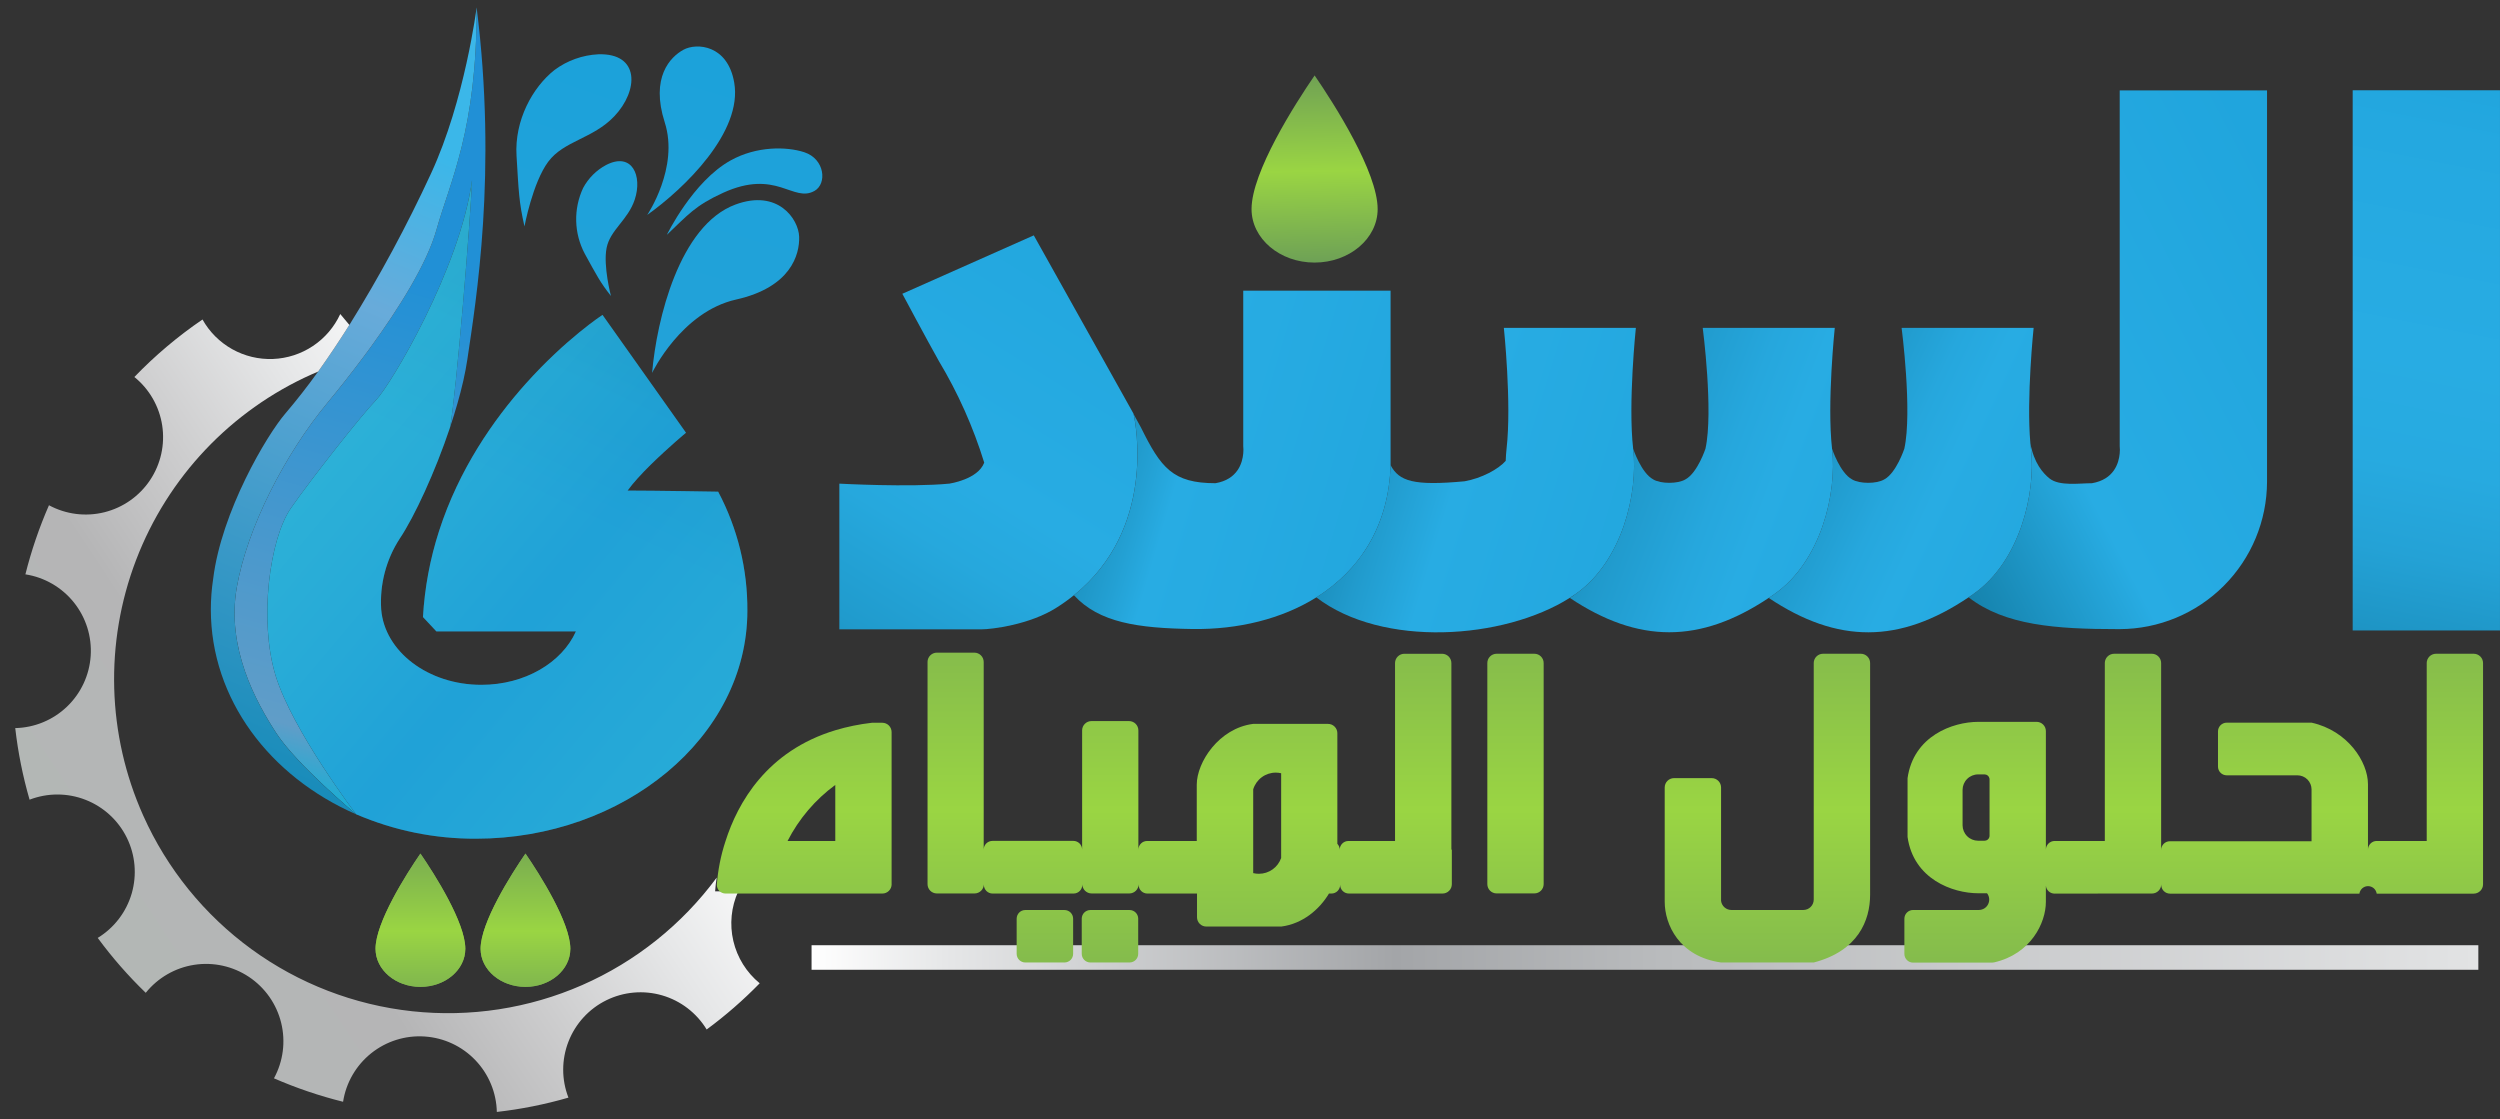 <?xml version="1.0" encoding="UTF-8"?> <svg xmlns="http://www.w3.org/2000/svg" width="134" height="60" viewBox="0 0 134 60" fill="none"><rect x="0" y="0" width="134" height="60" fill="#333333" stroke="none"/><g clip-path="url(#clip0_721_12669)"><path fill-rule="evenodd" clip-rule="evenodd" d="M15.592 27.238C16.732 25.6 19.365 22.266 20.154 21.447C20.944 20.628 24.66 14.401 25.302 9.661C25.214 11.825 24.469 20.925 24.125 22.896C24.409 22.048 24.655 21.198 24.835 20.401C24.924 20.007 24.996 19.626 25.05 19.264C25.518 16.106 26.659 9.233 25.547 0.4C25.567 6.963 24.123 9.719 23.392 12.322C22.894 14.098 21.414 16.488 19.802 18.699L19.525 19.075C18.861 19.968 18.184 20.829 17.55 21.591C15.276 24.339 13.244 28.291 12.688 31.508C12.133 34.725 13.712 37.62 14.823 39.316C15.935 41.013 19.088 43.645 19.088 43.645C19.088 43.645 15.68 39.169 14.773 36.215C13.866 33.261 14.451 28.876 15.592 27.238Z" fill="url(#paint0_linear_721_12669)"></path><path fill-rule="evenodd" clip-rule="evenodd" d="M17.55 21.591C18.184 20.826 18.861 19.968 19.525 19.075L19.802 18.699C21.414 16.488 22.894 14.098 23.392 12.322C24.123 9.719 25.567 6.963 25.547 0.4C25.547 0.4 24.92 5.372 23.107 9.291C21.815 12.087 20.352 14.801 18.726 17.417C18.183 18.28 17.623 19.12 17.053 19.915C16.483 20.709 15.883 21.474 15.298 22.16C14.304 23.315 11.869 27.417 11.426 31.025C11.343 31.57 11.301 32.12 11.301 32.672C11.301 37.468 14.448 41.623 19.088 43.646C19.088 43.646 15.93 41.013 14.823 39.318C13.716 37.623 12.133 34.726 12.688 31.509C13.244 28.292 15.276 24.339 17.55 21.591Z" fill="url(#paint1_linear_721_12669)"></path><path d="M134 4.84H126.104V33.794H134V4.84Z" fill="url(#paint2_linear_721_12669)"></path><path fill-rule="evenodd" clip-rule="evenodd" d="M121.513 25.825V4.844H113.616V23.912C113.629 24.043 113.629 24.175 113.616 24.305C113.569 24.825 113.31 25.699 112.127 25.901C111.441 25.901 110.392 26.067 109.859 25.649C109.501 25.367 109.018 24.808 108.828 23.765C108.837 23.863 108.847 23.959 108.857 24.051C109.136 26.479 108.243 30.105 105.786 31.831C105.698 31.894 105.607 31.956 105.519 32.016C107.448 33.524 110.208 33.721 113.511 33.721H113.616C115.709 33.715 117.714 32.881 119.193 31.402C120.673 29.922 121.507 27.917 121.513 25.825Z" fill="url(#paint3_linear_721_12669)"></path><path fill-rule="evenodd" clip-rule="evenodd" d="M105.786 31.829C108.243 30.104 109.135 26.477 108.857 24.05C108.846 23.957 108.837 23.861 108.828 23.763C108.611 21.318 109.003 17.572 109.003 17.572H101.926C101.926 17.572 102.51 22.061 102.072 24.05C102.072 24.05 101.648 25.345 100.997 25.696C100.592 25.941 99.676 25.941 99.271 25.696C98.621 25.345 98.197 24.05 98.197 24.05C98.475 26.477 97.583 30.104 95.126 31.829C95.019 31.905 94.911 31.979 94.805 32.05C98.5 34.517 101.818 34.507 105.518 32.014C105.607 31.954 105.697 31.892 105.786 31.829Z" fill="url(#paint4_linear_721_12669)"></path><path fill-rule="evenodd" clip-rule="evenodd" d="M95.127 31.829C97.584 30.104 98.475 26.477 98.198 24.05C97.92 21.622 98.344 17.572 98.344 17.572H91.266C91.266 17.572 91.851 22.061 91.413 24.05C91.413 24.05 90.988 25.345 90.338 25.696C89.933 25.941 89.017 25.941 88.612 25.696C87.962 25.345 87.537 24.05 87.537 24.05C87.815 26.477 86.923 30.104 84.466 31.829C84.361 31.907 84.252 31.98 84.14 32.047C87.82 34.503 91.125 34.503 94.805 32.047C94.912 31.984 95.019 31.905 95.127 31.829Z" fill="url(#paint5_linear_721_12669)"></path><path fill-rule="evenodd" clip-rule="evenodd" d="M84.466 31.829C86.923 30.104 87.816 26.477 87.537 24.05C87.259 21.622 87.683 17.572 87.683 17.572H80.606C80.606 17.572 81.031 21.622 80.752 24.05C80.729 24.259 80.713 24.477 80.706 24.701C80.311 25.155 79.407 25.637 78.501 25.797C75.766 26.05 74.992 25.797 74.533 24.929C74.441 28.197 72.874 30.569 70.556 32.019C74.092 34.731 80.596 34.287 84.138 32.047C84.251 31.977 84.361 31.904 84.466 31.829Z" fill="url(#paint6_linear_721_12669)"></path><path fill-rule="evenodd" clip-rule="evenodd" d="M70.557 32.019C72.874 30.569 74.44 28.197 74.535 24.93C74.535 24.829 74.535 24.727 74.535 24.625V15.58H66.638V23.912C66.651 24.042 66.651 24.174 66.638 24.305C66.592 24.824 66.333 25.698 65.149 25.9C62.856 25.9 62.224 25.075 61.157 22.917L60.766 22.206C60.876 22.709 61.983 28.347 57.562 31.905C58.913 33.375 60.989 33.673 63.923 33.715C66.366 33.749 68.702 33.179 70.557 32.019Z" fill="url(#paint7_linear_721_12669)"></path><path fill-rule="evenodd" clip-rule="evenodd" d="M57.559 31.906C61.981 28.347 60.873 22.71 60.763 22.207C60.763 22.183 60.755 22.171 60.755 22.171L59.141 19.283L55.411 12.615L48.365 15.746C48.365 15.746 49.683 18.216 50.326 19.357C51.351 21.066 52.166 22.892 52.754 24.797C52.417 25.703 50.882 25.923 50.882 25.923C48.733 26.128 44.989 25.923 44.989 25.923V33.732H52.621C53.118 33.732 55.181 33.498 56.643 32.562C56.961 32.361 57.267 32.142 57.559 31.906Z" fill="url(#paint8_linear_721_12669)"></path><path fill-rule="evenodd" clip-rule="evenodd" d="M40.059 32.736C40.074 30.512 39.536 28.319 38.494 26.354C38.494 26.354 35.072 26.295 33.639 26.295C34.236 25.46 35.467 24.329 36.194 23.689C36.537 23.387 36.769 23.195 36.769 23.195L32.294 16.878C32.294 16.878 30.332 18.159 28.177 20.568C26.451 22.499 24.599 25.156 23.534 28.46C23.051 29.954 22.761 31.505 22.671 33.073L23.391 33.844H30.868C30.122 35.514 28.135 36.707 25.801 36.707C22.947 36.707 20.612 34.921 20.432 32.663C20.347 31.325 20.695 29.996 21.425 28.871C22.218 27.685 23.325 25.293 24.126 22.896C24.47 20.925 25.215 11.824 25.303 9.66C24.662 14.4 20.945 20.628 20.156 21.446C19.366 22.265 16.734 25.599 15.593 27.237C14.453 28.875 13.868 33.262 14.774 36.216C15.681 39.169 19.09 43.645 19.09 43.645C21.117 44.518 23.302 44.964 25.509 44.954C33.422 44.954 40.059 39.52 40.059 32.736Z" fill="url(#paint9_linear_721_12669)"></path><path opacity="0.25" fill-rule="evenodd" clip-rule="evenodd" d="M40.059 32.736C40.074 30.512 39.536 28.319 38.494 26.354C38.494 26.354 35.072 26.295 33.639 26.295C34.236 25.46 35.467 24.329 36.194 23.689C36.537 23.387 36.769 23.195 36.769 23.195L32.294 16.878C32.294 16.878 30.332 18.159 28.177 20.568C26.451 22.499 24.599 25.156 23.534 28.46C23.051 29.954 22.761 31.505 22.671 33.073L23.391 33.844H30.868C30.122 35.514 28.135 36.707 25.801 36.707C22.947 36.707 20.612 34.921 20.432 32.663C20.347 31.325 20.695 29.996 21.425 28.871C22.218 27.685 23.325 25.293 24.126 22.896C24.47 20.925 25.215 11.824 25.303 9.66C24.662 14.4 20.945 20.628 20.156 21.446C19.366 22.265 16.734 25.599 15.593 27.237C14.453 28.875 13.868 33.262 14.774 36.216C15.681 39.169 19.09 43.645 19.09 43.645C21.117 44.518 23.302 44.964 25.509 44.954C33.422 44.954 40.059 39.52 40.059 32.736Z" fill="url(#paint10_linear_721_12669)"></path><path fill-rule="evenodd" clip-rule="evenodd" d="M39.456 16.055C42.396 15.396 42.864 13.642 42.835 12.691C42.805 11.742 41.694 10.118 39.413 10.966C36.419 12.079 35.201 17.115 34.952 19.988C34.952 19.988 36.517 16.712 39.456 16.055Z" fill="url(#paint11_linear_721_12669)"></path><path fill-rule="evenodd" clip-rule="evenodd" d="M43.655 10.234C44.339 9.851 44.218 8.521 43.106 8.158C42.157 7.85 40.558 7.824 39.165 8.597C37.133 9.722 35.743 12.588 35.743 12.588C36.87 11.521 37.25 11.024 38.755 10.336C41.62 9.029 42.502 10.879 43.655 10.234Z" fill="url(#paint12_linear_721_12669)"></path><path fill-rule="evenodd" clip-rule="evenodd" d="M34.691 11.521C36.674 10.11 39.821 7.076 39.353 4.42C39.002 2.399 37.34 2.283 36.636 2.665C35.931 3.048 34.854 4.141 35.631 6.562C36.408 8.984 34.691 11.521 34.691 11.521Z" fill="url(#paint13_linear_721_12669)"></path><path fill-rule="evenodd" clip-rule="evenodd" d="M32.923 6.237C34.236 4.858 34.306 2.838 32.073 2.91C31.225 2.951 30.408 3.242 29.726 3.748C28.551 4.671 27.57 6.448 27.686 8.351C27.802 10.254 27.812 10.816 28.112 12.136C28.112 12.136 28.548 9.796 29.384 8.67C30.219 7.545 31.776 7.441 32.923 6.237Z" fill="url(#paint14_linear_721_12669)"></path><path fill-rule="evenodd" clip-rule="evenodd" d="M32.513 13.292C32.705 12.318 33.659 11.798 34.024 10.692C34.442 9.427 33.881 8.127 32.489 8.843C31.965 9.122 31.536 9.551 31.256 10.075C30.996 10.629 30.869 11.236 30.884 11.847C30.899 12.459 31.057 13.059 31.343 13.599C31.987 14.769 32.162 15.12 32.747 15.865C32.747 15.865 32.323 14.257 32.513 13.292Z" fill="url(#paint15_linear_721_12669)"></path><path fill-rule="evenodd" clip-rule="evenodd" d="M7.677 43.715C5.738 39.382 5.6 34.457 7.292 30.022C8.985 25.587 12.37 22.006 16.703 20.067C16.82 20.014 16.937 19.964 17.054 19.915C17.623 19.12 18.184 18.277 18.727 17.417L18.238 16.832C17.918 17.527 17.412 18.119 16.776 18.544C16.14 18.969 15.399 19.21 14.635 19.241C13.871 19.271 13.113 19.089 12.446 18.716C11.779 18.342 11.227 17.792 10.854 17.125C9.534 18.024 8.31 19.057 7.202 20.207C8.006 20.857 8.538 21.784 8.694 22.805C8.85 23.827 8.619 24.87 8.046 25.73C7.474 26.59 6.6 27.206 5.597 27.456C4.594 27.706 3.534 27.572 2.625 27.081C2.101 28.278 1.679 29.517 1.361 30.785C2.385 30.944 3.312 31.481 3.96 32.29C4.608 33.099 4.929 34.12 4.861 35.154C4.793 36.188 4.34 37.159 3.591 37.876C2.843 38.593 1.853 39.003 0.817 39.026C0.965 40.325 1.222 41.608 1.585 42.863C2.551 42.491 3.621 42.493 4.585 42.87C5.549 43.247 6.338 43.97 6.796 44.899C7.254 45.827 7.348 46.893 7.06 47.888C6.771 48.882 6.122 49.732 5.238 50.272C6.012 51.324 6.873 52.309 7.812 53.215C8.461 52.408 9.388 51.872 10.412 51.714C11.436 51.556 12.482 51.787 13.344 52.362C14.207 52.937 14.822 53.814 15.07 54.82C15.318 55.826 15.18 56.888 14.684 57.798C15.881 58.319 17.121 58.74 18.389 59.055C18.548 58.031 19.085 57.104 19.894 56.456C20.703 55.809 21.725 55.487 22.759 55.556C23.793 55.624 24.764 56.077 25.48 56.826C26.197 57.575 26.607 58.564 26.63 59.6C27.929 59.453 29.213 59.196 30.468 58.833C30.093 57.867 30.094 56.795 30.47 55.829C30.846 54.863 31.57 54.072 32.5 53.614C33.43 53.156 34.498 53.062 35.493 53.352C36.488 53.642 37.339 54.295 37.877 55.181C38.89 54.434 39.841 53.605 40.72 52.704C40.012 52.124 39.515 51.327 39.307 50.436C39.099 49.545 39.191 48.61 39.569 47.777H38.33C38.348 47.524 38.376 47.278 38.415 47.04C36.557 49.556 34.072 51.541 31.209 52.798C28.344 54.055 25.201 54.539 22.092 54.203C18.982 53.866 16.015 52.721 13.486 50.881C10.957 49.041 8.954 46.57 7.677 43.715Z" fill="url(#paint16_linear_721_12669)"></path><path fill-rule="evenodd" clip-rule="evenodd" d="M132.839 50.664H107.613H100.97H97.175H88.264H61.286H58.468H57.257H54.439H43.5V51.98H132.839V50.664Z" fill="url(#paint17_linear_721_12669)"></path><path fill-rule="evenodd" clip-rule="evenodd" d="M73.842 11.208C73.842 9.231 71.528 5.593 70.464 4.043C69.4 5.59 67.083 9.231 67.083 11.208C67.083 12.791 68.596 14.074 70.46 14.074C72.325 14.074 73.842 12.791 73.842 11.208Z" fill="url(#paint18_linear_721_12669)"></path><path fill-rule="evenodd" clip-rule="evenodd" d="M30.57 50.855C30.57 49.451 28.922 46.853 28.165 45.752C27.407 46.853 25.76 49.446 25.76 50.855C25.76 51.983 26.836 52.896 28.165 52.896C29.494 52.896 30.57 51.987 30.57 50.855Z" fill="url(#paint19_linear_721_12669)"></path><path fill-rule="evenodd" clip-rule="evenodd" d="M24.941 50.855C24.941 49.451 23.292 46.853 22.534 45.752C21.777 46.853 20.129 49.446 20.129 50.855C20.129 51.983 21.206 52.896 22.534 52.896C23.862 52.896 24.941 51.987 24.941 50.855Z" fill="url(#paint20_linear_721_12669)"></path><path fill-rule="evenodd" clip-rule="evenodd" d="M30.57 50.855C30.57 49.451 28.922 46.854 28.165 45.752C27.407 46.854 25.76 49.446 25.76 50.855C25.76 51.983 26.836 52.896 28.165 52.896C29.494 52.896 30.57 51.987 30.57 50.855Z" fill="url(#paint21_linear_721_12669)"></path><path fill-rule="evenodd" clip-rule="evenodd" d="M24.941 50.855C24.941 49.451 23.292 46.854 22.534 45.752C21.777 46.854 20.129 49.446 20.129 50.855C20.129 51.983 21.206 52.896 22.534 52.896C23.862 52.896 24.941 51.987 24.941 50.855Z" fill="url(#paint22_linear_721_12669)"></path><path d="M82.243 35.041H80.218C79.943 35.041 79.721 35.264 79.721 35.538V47.39C79.721 47.664 79.943 47.887 80.218 47.887H82.243C82.517 47.887 82.74 47.664 82.74 47.39V35.538C82.74 35.264 82.517 35.041 82.243 35.041Z" fill="url(#paint23_linear_721_12669)"></path><path fill-rule="evenodd" clip-rule="evenodd" d="M77.794 45.54V35.539C77.794 35.408 77.741 35.282 77.648 35.188C77.555 35.095 77.429 35.043 77.297 35.042H75.272C75.14 35.042 75.014 35.095 74.921 35.188C74.827 35.281 74.775 35.407 74.774 35.539V45.077H72.276C72.152 45.077 72.033 45.126 71.945 45.214C71.858 45.302 71.808 45.421 71.808 45.545C71.808 45.427 71.763 45.313 71.682 45.228V39.298C71.682 39.166 71.629 39.04 71.536 38.947C71.443 38.854 71.317 38.801 71.185 38.801H67.165C65.333 39.035 64.146 40.856 64.146 42.059V45.077H61.484C61.36 45.077 61.241 45.126 61.154 45.214C61.066 45.302 61.017 45.421 61.017 45.545V39.148C61.016 39.016 60.964 38.89 60.871 38.797C60.778 38.703 60.651 38.651 60.519 38.65H58.499C58.367 38.651 58.241 38.703 58.148 38.797C58.055 38.89 58.002 39.016 58.002 39.148V45.54C58.002 45.416 57.953 45.297 57.865 45.209C57.777 45.122 57.658 45.072 57.534 45.072H53.194C53.07 45.072 52.951 45.122 52.863 45.209C52.775 45.297 52.726 45.416 52.726 45.54V35.48C52.725 35.348 52.673 35.222 52.58 35.129C52.486 35.036 52.36 34.983 52.229 34.982H50.213C50.081 34.983 49.955 35.036 49.862 35.129C49.769 35.222 49.716 35.348 49.716 35.48V47.392C49.716 47.524 49.769 47.65 49.862 47.743C49.955 47.836 50.081 47.889 50.213 47.889H52.238C52.37 47.889 52.496 47.836 52.589 47.743C52.682 47.65 52.735 47.524 52.735 47.392V47.426C52.735 47.55 52.785 47.669 52.872 47.757C52.96 47.845 53.079 47.894 53.203 47.894H57.543C57.667 47.894 57.786 47.845 57.874 47.757C57.962 47.669 58.011 47.55 58.011 47.426V47.392C58.012 47.524 58.064 47.65 58.157 47.743C58.251 47.836 58.377 47.889 58.508 47.889H60.533C60.665 47.889 60.791 47.836 60.884 47.743C60.977 47.65 61.03 47.524 61.031 47.392V47.426C61.031 47.55 61.08 47.669 61.168 47.757C61.255 47.845 61.374 47.894 61.498 47.894H64.16V49.166C64.16 49.297 64.213 49.424 64.306 49.517C64.399 49.61 64.525 49.663 64.657 49.663H68.681C69.829 49.513 70.724 48.743 71.233 47.894H71.364C71.488 47.894 71.607 47.845 71.695 47.757C71.782 47.669 71.832 47.55 71.832 47.426C71.832 47.55 71.881 47.669 71.969 47.757C72.057 47.845 72.176 47.894 72.3 47.894H77.321C77.452 47.893 77.578 47.841 77.671 47.748C77.765 47.655 77.817 47.529 77.818 47.397V45.54H77.794ZM68.67 43.903V45.988C68.583 46.236 68.422 46.45 68.208 46.602C67.994 46.754 67.739 46.835 67.476 46.835C67.374 46.835 67.272 46.823 67.172 46.799V42.308C67.251 42.049 67.411 41.822 67.629 41.66C67.846 41.499 68.11 41.412 68.381 41.412C68.478 41.412 68.575 41.423 68.67 41.446V43.903Z" fill="url(#paint24_linear_721_12669)"></path><path fill-rule="evenodd" clip-rule="evenodd" d="M47.79 47.392V39.237C47.789 39.106 47.737 38.98 47.644 38.886C47.551 38.793 47.425 38.741 47.293 38.74H46.737C46.074 38.815 45.419 38.948 44.78 39.139C41.089 40.254 39.538 43.045 38.889 45.082C38.637 45.841 38.481 46.629 38.422 47.426C38.422 47.55 38.471 47.669 38.559 47.757C38.647 47.845 38.766 47.894 38.89 47.894H45.189H45.229H45.27H47.295C47.427 47.894 47.553 47.841 47.646 47.748C47.739 47.655 47.792 47.529 47.792 47.397L47.79 47.392ZM44.771 45.077H42.213C42.821 43.89 43.696 42.861 44.771 42.072V45.077Z" fill="url(#paint25_linear_721_12669)"></path><path d="M60.545 48.777H58.445C58.189 48.777 57.981 48.985 57.981 49.241V51.125C57.981 51.381 58.189 51.589 58.445 51.589H60.545C60.8 51.589 61.008 51.381 61.008 51.125V49.241C61.008 48.985 60.8 48.777 60.545 48.777Z" fill="url(#paint26_linear_721_12669)"></path><path d="M57.056 48.777H54.956C54.701 48.777 54.493 48.985 54.493 49.241V51.125C54.493 51.381 54.701 51.589 54.956 51.589H57.056C57.312 51.589 57.52 51.381 57.52 51.125V49.241C57.52 48.985 57.312 48.777 57.056 48.777Z" fill="url(#paint27_linear_721_12669)"></path><path fill-rule="evenodd" clip-rule="evenodd" d="M97.216 39.492C97.216 40.367 97.216 44.951 97.216 48.217C97.216 48.365 97.158 48.507 97.053 48.611C96.949 48.716 96.807 48.775 96.659 48.775H92.802C92.667 48.775 92.536 48.725 92.434 48.636C92.332 48.546 92.267 48.423 92.249 48.288C92.249 46.176 92.249 43.58 92.249 42.205C92.248 42.073 92.196 41.947 92.102 41.854C92.009 41.761 91.883 41.708 91.751 41.708H89.727C89.595 41.708 89.469 41.761 89.375 41.854C89.282 41.947 89.229 42.073 89.228 42.205V48.333C89.228 49.542 89.992 51.273 92.249 51.589H97.219C99.594 50.971 100.238 49.328 100.238 47.962V35.538C100.238 35.406 100.185 35.28 100.092 35.187C99.999 35.094 99.873 35.041 99.741 35.041H97.713C97.582 35.041 97.455 35.094 97.362 35.187C97.269 35.28 97.216 35.406 97.216 35.538V39.492Z" fill="url(#paint28_linear_721_12669)"></path><path fill-rule="evenodd" clip-rule="evenodd" d="M114.111 47.893H115.346C115.478 47.893 115.604 47.84 115.697 47.747C115.79 47.654 115.843 47.528 115.843 47.396V47.431C115.843 47.555 115.892 47.674 115.98 47.762C116.068 47.849 116.187 47.899 116.311 47.899H126.464C126.48 47.787 126.536 47.685 126.621 47.611C126.706 47.538 126.815 47.497 126.927 47.497C127.04 47.497 127.149 47.538 127.234 47.611C127.319 47.685 127.375 47.787 127.391 47.899H132.594C132.726 47.898 132.852 47.846 132.945 47.752C133.038 47.659 133.091 47.533 133.091 47.402V35.538C133.091 35.407 133.038 35.28 132.945 35.187C132.852 35.094 132.726 35.042 132.594 35.041H130.569C130.437 35.042 130.311 35.094 130.218 35.187C130.125 35.28 130.073 35.407 130.072 35.538V45.076H127.391C127.267 45.076 127.148 45.125 127.06 45.213C126.972 45.301 126.923 45.42 126.923 45.544V42.034C126.923 40.832 125.837 39.165 123.903 38.735H119.351C119.227 38.735 119.108 38.785 119.021 38.872C118.933 38.96 118.884 39.079 118.884 39.203V41.089C118.884 41.213 118.933 41.332 119.021 41.42C119.108 41.508 119.227 41.557 119.351 41.557H123.142C123.342 41.557 123.535 41.637 123.677 41.779C123.819 41.921 123.899 42.113 123.899 42.314V45.091H116.305C116.181 45.091 116.062 45.14 115.974 45.228C115.887 45.316 115.837 45.435 115.837 45.559V35.538C115.837 35.406 115.784 35.28 115.691 35.187C115.598 35.094 115.472 35.041 115.34 35.041H113.315C113.183 35.041 113.057 35.094 112.964 35.187C112.871 35.28 112.818 35.406 112.818 35.538V45.076H110.127C110.003 45.076 109.884 45.125 109.796 45.213C109.709 45.301 109.659 45.42 109.659 45.544V39.188C109.659 39.056 109.607 38.93 109.513 38.837C109.42 38.744 109.294 38.691 109.162 38.691H106.039C104.654 38.691 102.563 39.455 102.245 41.71V44.859C102.563 47.116 104.654 47.879 106.039 47.879H106.507C106.57 47.962 106.609 48.06 106.619 48.164C106.629 48.267 106.61 48.372 106.564 48.465C106.518 48.558 106.447 48.637 106.358 48.692C106.269 48.746 106.167 48.775 106.063 48.775H102.543C102.419 48.775 102.3 48.824 102.212 48.912C102.124 49 102.075 49.119 102.075 49.243V51.129C102.075 51.253 102.124 51.372 102.212 51.46C102.3 51.547 102.419 51.597 102.543 51.597H106.777C106.814 51.597 106.851 51.592 106.887 51.583C108.849 51.133 109.659 49.477 109.659 48.337V47.472C109.67 47.589 109.724 47.697 109.81 47.776C109.897 47.855 110.01 47.898 110.127 47.898L114.111 47.893ZM106.632 44.864C106.617 44.921 106.583 44.971 106.537 45.007C106.49 45.043 106.433 45.063 106.374 45.063H106.023C105.804 45.062 105.593 44.975 105.438 44.819C105.282 44.664 105.195 44.453 105.194 44.234V42.337C105.195 42.118 105.282 41.907 105.438 41.752C105.593 41.596 105.804 41.508 106.023 41.508H106.374C106.434 41.508 106.491 41.529 106.538 41.565C106.585 41.602 106.618 41.654 106.632 41.712C106.637 41.732 106.64 41.752 106.64 41.773V44.793C106.641 44.801 106.641 44.809 106.64 44.817C106.638 44.832 106.635 44.846 106.631 44.859L106.632 44.864Z" fill="url(#paint29_linear_721_12669)"></path></g><defs><linearGradient id="paint0_linear_721_12669" x1="24.756" y1="5.673" x2="14.586" y2="42.119" gradientUnits="userSpaceOnUse"><stop offset="0.25" stop-color="#2190D6"></stop><stop offset="0.91" stop-color="#609DC8"></stop><stop offset="1" stop-color="#1AADD4"></stop></linearGradient><linearGradient id="paint1_linear_721_12669" x1="26.428" y1="9.504" x2="13.514" y2="40.946" gradientUnits="userSpaceOnUse"><stop stop-color="#3BB7E9"></stop><stop offset="0.26" stop-color="#68ABDA"></stop><stop offset="1" stop-color="#198CBA"></stop></linearGradient><linearGradient id="paint2_linear_721_12669" x1="133.95" y1="-0.449" x2="125.645" y2="41.669" gradientUnits="userSpaceOnUse"><stop stop-color="#1CA2DA"></stop><stop offset="0.19" stop-color="#24A8E0"></stop><stop offset="0.46" stop-color="#28ACE3"></stop><stop offset="0.6" stop-color="#27AAE0"></stop><stop offset="0.71" stop-color="#24A2D6"></stop><stop offset="0.81" stop-color="#1E95C5"></stop><stop offset="0.9" stop-color="#1683AE"></stop><stop offset="0.99" stop-color="#0C6C90"></stop><stop offset="1" stop-color="#0A688B"></stop></linearGradient><linearGradient id="paint3_linear_721_12669" x1="129.905" y1="11.306" x2="97.159" y2="28.341" gradientUnits="userSpaceOnUse"><stop stop-color="#1CA2DA"></stop><stop offset="0.1" stop-color="#1FA4DC"></stop><stop offset="0.62" stop-color="#28ACE3"></stop><stop offset="0.81" stop-color="#1889B5"></stop><stop offset="1" stop-color="#0A688B"></stop></linearGradient><linearGradient id="paint4_linear_721_12669" x1="116.628" y1="31.767" x2="91.992" y2="20.278" gradientUnits="userSpaceOnUse"><stop stop-color="#1CA2DA"></stop><stop offset="0.08" stop-color="#1FA4DC"></stop><stop offset="0.51" stop-color="#28ACE3"></stop><stop offset="0.6" stop-color="#26A7DD"></stop><stop offset="0.72" stop-color="#209ACC"></stop><stop offset="0.86" stop-color="#1684AF"></stop><stop offset="1" stop-color="#0A688B"></stop></linearGradient><linearGradient id="paint5_linear_721_12669" x1="108.284" y1="31.428" x2="79.824" y2="20.682" gradientUnits="userSpaceOnUse"><stop stop-color="#1CA2DA"></stop><stop offset="0.08" stop-color="#1FA4DC"></stop><stop offset="0.47" stop-color="#28ACE3"></stop><stop offset="0.56" stop-color="#26A7DD"></stop><stop offset="0.7" stop-color="#209ACC"></stop><stop offset="0.85" stop-color="#1684AF"></stop><stop offset="1" stop-color="#0A688B"></stop></linearGradient><linearGradient id="paint6_linear_721_12669" x1="97.192" y1="30.58" x2="66.765" y2="21.278" gradientUnits="userSpaceOnUse"><stop stop-color="#1CA2DA"></stop><stop offset="0.1" stop-color="#1FA4DC"></stop><stop offset="0.62" stop-color="#28ACE3"></stop><stop offset="0.73" stop-color="#219BCD"></stop><stop offset="0.96" stop-color="#0E7096"></stop><stop offset="1" stop-color="#0A688B"></stop></linearGradient><linearGradient id="paint7_linear_721_12669" x1="83.942" y1="29.388" x2="51.464" y2="19.76" gradientUnits="userSpaceOnUse"><stop stop-color="#1CA2DA"></stop><stop offset="0.1" stop-color="#1FA4DC"></stop><stop offset="0.62" stop-color="#28ACE3"></stop><stop offset="0.67" stop-color="#23A0D3"></stop><stop offset="0.82" stop-color="#1582AC"></stop><stop offset="0.93" stop-color="#0D6F94"></stop><stop offset="1" stop-color="#0A688B"></stop></linearGradient><linearGradient id="paint8_linear_721_12669" x1="65.864" y1="3.527" x2="39.918" y2="45.315" gradientUnits="userSpaceOnUse"><stop stop-color="#1CA2DA"></stop><stop offset="0.09" stop-color="#1FA4DC"></stop><stop offset="0.53" stop-color="#28ACE3"></stop><stop offset="0.61" stop-color="#26A8DD"></stop><stop offset="0.73" stop-color="#209BCD"></stop><stop offset="0.86" stop-color="#1786B2"></stop><stop offset="1" stop-color="#0A688B"></stop></linearGradient><linearGradient id="paint9_linear_721_12669" x1="44.112" y1="-3.236" x2="22.959" y2="41.352" gradientUnits="userSpaceOnUse"><stop stop-color="#0A688B"></stop><stop offset="0.19" stop-color="#1480AB"></stop><stop offset="0.37" stop-color="#1B92C3"></stop><stop offset="0.55" stop-color="#1F9DD1"></stop><stop offset="0.69" stop-color="#21A1D6"></stop><stop offset="1" stop-color="#21A1D6"></stop></linearGradient><linearGradient id="paint10_linear_721_12669" x1="11.086" y1="17.284" x2="40.214" y2="41.85" gradientUnits="userSpaceOnUse"><stop stop-color="#67FFDA"></stop><stop offset="0.14" stop-color="#5AEFDA"></stop><stop offset="0.4" stop-color="#3AC7DA"></stop><stop offset="0.61" stop-color="#1CA2DA"></stop><stop offset="0.65" stop-color="#20A7DA"></stop><stop offset="0.87" stop-color="#34C1DA"></stop><stop offset="1" stop-color="#3CCADA"></stop></linearGradient><linearGradient id="paint11_linear_721_12669" x1="42.348" y1="4.365" x2="32.54" y2="37.116" gradientUnits="userSpaceOnUse"><stop stop-color="#1CA2DA"></stop><stop offset="0.51" stop-color="#23A2D9"></stop><stop offset="0.61" stop-color="#219DD3"></stop><stop offset="0.74" stop-color="#1C91C2"></stop><stop offset="0.89" stop-color="#137CA6"></stop><stop offset="1" stop-color="#0A688B"></stop></linearGradient><linearGradient id="paint12_linear_721_12669" x1="41.7" y1="3.763" x2="33.575" y2="36.972" gradientUnits="userSpaceOnUse"><stop stop-color="#1CA2DA"></stop><stop offset="0.51" stop-color="#23A2D9"></stop><stop offset="0.61" stop-color="#219DD3"></stop><stop offset="0.74" stop-color="#1C91C2"></stop><stop offset="0.89" stop-color="#137CA6"></stop><stop offset="1" stop-color="#0A688B"></stop></linearGradient><linearGradient id="paint13_linear_721_12669" x1="37.817" y1="3.56" x2="27.991" y2="36.307" gradientUnits="userSpaceOnUse"><stop stop-color="#1CA2DA"></stop><stop offset="0.51" stop-color="#23A2D9"></stop><stop offset="0.61" stop-color="#219DD3"></stop><stop offset="0.74" stop-color="#1C91C2"></stop><stop offset="0.89" stop-color="#137CA6"></stop><stop offset="1" stop-color="#0A688B"></stop></linearGradient><linearGradient id="paint14_linear_721_12669" x1="31.55" y1="3.604" x2="20.321" y2="35.896" gradientUnits="userSpaceOnUse"><stop stop-color="#1CA2DA"></stop><stop offset="0.51" stop-color="#23A2D9"></stop><stop offset="0.61" stop-color="#219DD3"></stop><stop offset="0.74" stop-color="#1C91C2"></stop><stop offset="0.89" stop-color="#137CA6"></stop><stop offset="1" stop-color="#0A688B"></stop></linearGradient><linearGradient id="paint15_linear_721_12669" x1="34.773" y1="4.035" x2="24.574" y2="36.666" gradientUnits="userSpaceOnUse"><stop stop-color="#1CA2DA"></stop><stop offset="0.51" stop-color="#23A2D9"></stop><stop offset="0.61" stop-color="#219DD3"></stop><stop offset="0.74" stop-color="#1C91C2"></stop><stop offset="0.89" stop-color="#137CA6"></stop><stop offset="1" stop-color="#0A688B"></stop></linearGradient><linearGradient id="paint16_linear_721_12669" x1="40.272" y1="25.62" x2="0.654" y2="51.858" gradientUnits="userSpaceOnUse"><stop offset="0.21" stop-color="white"></stop><stop offset="0.37" stop-color="#E6E7E8"></stop><stop offset="0.52" stop-color="#CDCDCE"></stop><stop offset="0.67" stop-color="#B5B5B6"></stop><stop offset="1" stop-color="#B2B8B5"></stop></linearGradient><linearGradient id="paint17_linear_721_12669" x1="43.5" y1="51.322" x2="132.839" y2="51.322" gradientUnits="userSpaceOnUse"><stop stop-color="white"></stop><stop offset="0.08" stop-color="#E6E7E8"></stop><stop offset="0.35" stop-color="#A3A5A8"></stop><stop offset="0.51" stop-color="#B9BBBD"></stop><stop offset="1" stop-color="#E2E3E4"></stop></linearGradient><linearGradient id="paint18_linear_721_12669" x1="70.34" y1="3.183" x2="70.522" y2="14.926" gradientUnits="userSpaceOnUse"><stop stop-color="#699957"></stop><stop offset="0.51" stop-color="#9AD543"></stop><stop offset="1" stop-color="#669859"></stop></linearGradient><linearGradient id="paint19_linear_721_12669" x1="28.035" y1="42.537" x2="28.244" y2="55.973" gradientUnits="userSpaceOnUse"><stop stop-color="#699957"></stop><stop offset="0.46" stop-color="#85BF40"></stop><stop offset="1" stop-color="#669859"></stop></linearGradient><linearGradient id="paint20_linear_721_12669" x1="22.403" y1="42.379" x2="22.632" y2="57.149" gradientUnits="userSpaceOnUse"><stop stop-color="#699957"></stop><stop offset="0.46" stop-color="#85BF40"></stop><stop offset="1" stop-color="#669859"></stop></linearGradient><linearGradient id="paint21_linear_721_12669" x1="28.165" y1="43.643" x2="28.165" y2="55.926" gradientUnits="userSpaceOnUse"><stop stop-color="#699957"></stop><stop offset="0.51" stop-color="#9AD543"></stop><stop offset="1" stop-color="#669859"></stop></linearGradient><linearGradient id="paint22_linear_721_12669" x1="22.534" y1="43.643" x2="22.534" y2="55.926" gradientUnits="userSpaceOnUse"><stop stop-color="#699957"></stop><stop offset="0.51" stop-color="#9AD543"></stop><stop offset="1" stop-color="#669859"></stop></linearGradient><linearGradient id="paint23_linear_721_12669" x1="81.231" y1="22.938" x2="81.231" y2="63.042" gradientUnits="userSpaceOnUse"><stop stop-color="#699957"></stop><stop offset="0.51" stop-color="#9AD543"></stop><stop offset="1" stop-color="#669859"></stop></linearGradient><linearGradient id="paint24_linear_721_12669" x1="63.755" y1="22.939" x2="63.755" y2="63.044" gradientUnits="userSpaceOnUse"><stop stop-color="#699957"></stop><stop offset="0.51" stop-color="#9AD543"></stop><stop offset="1" stop-color="#669859"></stop></linearGradient><linearGradient id="paint25_linear_721_12669" x1="43.107" y1="22.939" x2="43.107" y2="63.044" gradientUnits="userSpaceOnUse"><stop stop-color="#699957"></stop><stop offset="0.51" stop-color="#9AD543"></stop><stop offset="1" stop-color="#669859"></stop></linearGradient><linearGradient id="paint26_linear_721_12669" x1="59.494" y1="22.938" x2="59.494" y2="63.042" gradientUnits="userSpaceOnUse"><stop stop-color="#699957"></stop><stop offset="0.51" stop-color="#9AD543"></stop><stop offset="1" stop-color="#669859"></stop></linearGradient><linearGradient id="paint27_linear_721_12669" x1="56.007" y1="22.938" x2="56.007" y2="63.042" gradientUnits="userSpaceOnUse"><stop stop-color="#699957"></stop><stop offset="0.51" stop-color="#9AD543"></stop><stop offset="1" stop-color="#669859"></stop></linearGradient><linearGradient id="paint28_linear_721_12669" x1="94.731" y1="22.938" x2="94.731" y2="63.042" gradientUnits="userSpaceOnUse"><stop stop-color="#699957"></stop><stop offset="0.51" stop-color="#9AD543"></stop><stop offset="1" stop-color="#669859"></stop></linearGradient><linearGradient id="paint29_linear_721_12669" x1="117.583" y1="22.938" x2="117.583" y2="63.042" gradientUnits="userSpaceOnUse"><stop stop-color="#699957"></stop><stop offset="0.51" stop-color="#9AD543"></stop><stop offset="1" stop-color="#669859"></stop></linearGradient><clipPath id="clip0_721_12669"><rect width="133.182" height="59.2" fill="white" transform="translate(0.817 0.4)"></rect></clipPath></defs></svg> 